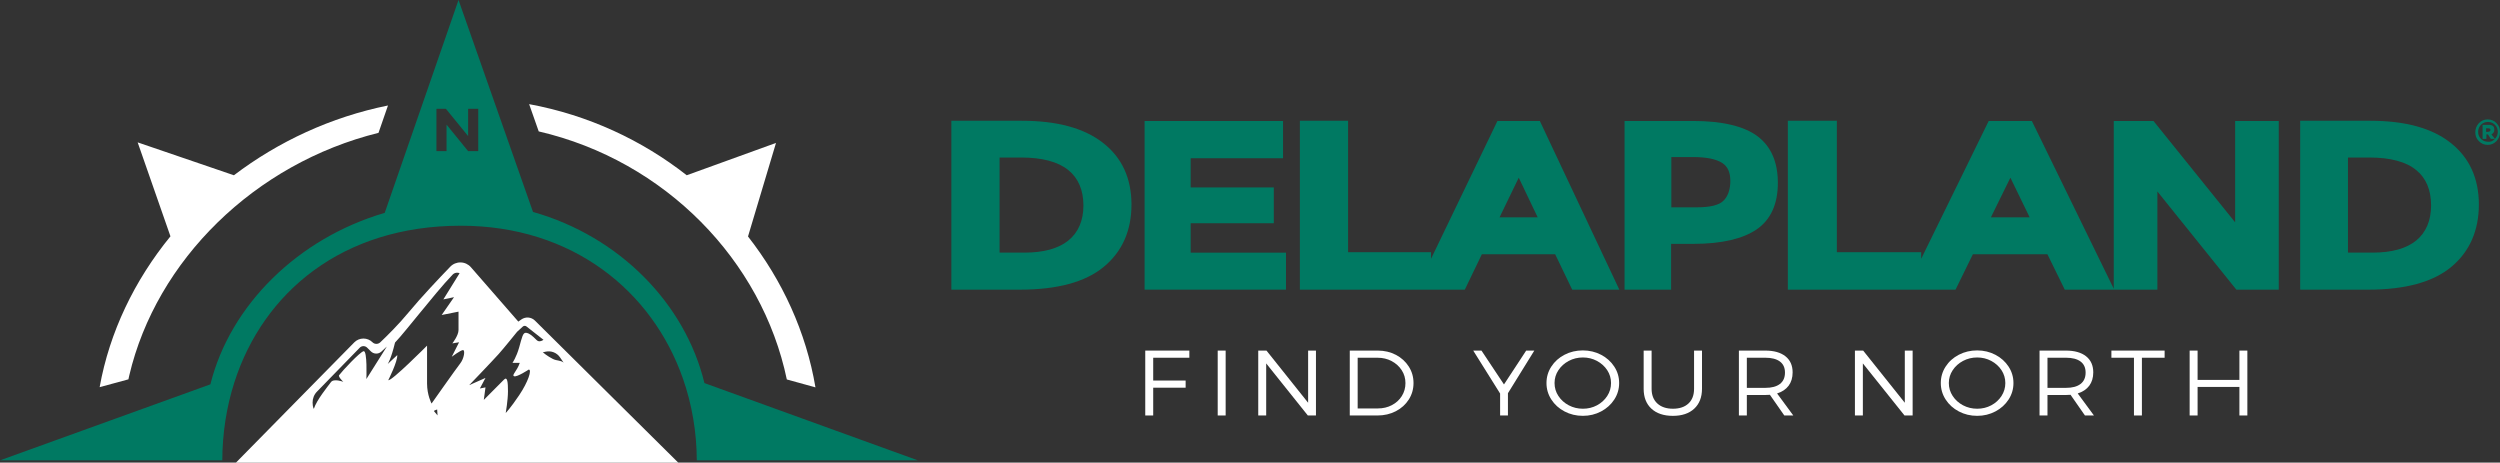 <svg xmlns="http://www.w3.org/2000/svg" width="281" height="52" viewBox="0 0 281 52" fill="none"><rect x="0" y="0" width="281" height="52" fill="#333333" stroke="none"/><g clip-path="url(#clip0_10_760)"><path d="M84.076 26.58L87.223 16.065C87.223 16.065 79.312 18.933 77.189 19.699C72.165 15.762 66.128 12.935 59.475 11.706L60.552 14.77C74.771 18.068 85.652 29.291 88.438 42.651L91.658 43.541C90.611 37.342 87.949 31.53 84.076 26.58Z" fill="white"></path><path d="M15.473 16.002L19.159 26.563C15.119 31.51 12.311 37.322 11.2 43.516L14.434 42.638C14.466 42.493 14.497 42.345 14.53 42.2C17.578 29.247 28.624 18.381 42.544 14.931L43.609 11.856C37.188 13.157 31.278 15.915 26.291 19.7L15.473 16.002Z" fill="white"></path><path d="M79.178 43.058C77.009 34.113 69.624 26.578 59.909 23.822L51.538 0L43.242 23.926C33.494 26.779 25.864 34.304 23.648 43.2L0 51.743H23.235H24.986C24.996 48.692 25.459 45.732 26.347 42.964C29.578 32.894 38.448 25.371 51.793 25.371C64.342 25.371 73.323 32.7 76.769 42.572C77.773 45.452 78.307 48.549 78.32 51.743H79.59H86.236H103.164L79.178 43.058ZM53.754 16.991H52.618L50.192 14.009V16.991H49.056V12.23H50.118L52.618 15.294V12.23H53.754V16.991Z" fill="#007962"></path><path d="M129.62 40.21V42.773H133.265V43.577H129.62V46.7H128.727V39.406H133.683V40.21H129.62Z" fill="white"></path><path d="M136.87 46.7V39.406H137.763V46.7H136.87Z" fill="white"></path><path d="M147 46.7L142.32 40.847V46.7H141.427V39.406H142.353L147.033 45.269V39.406H147.914V46.7H147Z" fill="white"></path><path d="M156.905 39.887C157.513 40.208 157.993 40.646 158.347 41.2C158.702 41.755 158.879 42.373 158.879 43.053C158.879 43.732 158.702 44.353 158.347 44.908C157.993 45.465 157.507 45.901 156.893 46.221C156.275 46.539 155.59 46.7 154.836 46.7H151.714V39.406H154.869C155.62 39.409 156.298 39.569 156.905 39.887ZM152.604 45.908H154.879C155.453 45.908 155.974 45.786 156.445 45.539C156.915 45.292 157.29 44.954 157.563 44.519C157.836 44.084 157.973 43.6 157.973 43.063C157.973 42.529 157.834 42.043 157.553 41.613C157.275 41.18 156.895 40.839 156.422 40.587C155.947 40.335 155.42 40.21 154.843 40.21H152.602V45.908H152.604Z" fill="white"></path><path d="M169.492 46.7H168.612V44.234L165.591 39.406H166.517L169.047 43.211L171.544 39.406H172.457L169.492 44.198V46.7Z" fill="white"></path><path d="M179.963 39.877C180.588 40.205 181.081 40.648 181.445 41.208C181.81 41.768 181.992 42.383 181.992 43.053C181.992 43.727 181.81 44.346 181.445 44.908C181.081 45.47 180.585 45.916 179.963 46.246C179.338 46.575 178.657 46.74 177.916 46.74C177.165 46.74 176.477 46.575 175.854 46.246C175.229 45.918 174.736 45.473 174.372 44.908C174.007 44.346 173.825 43.727 173.825 43.053C173.825 42.378 174.007 41.76 174.372 41.2C174.736 40.638 175.229 40.197 175.854 39.872C176.479 39.549 177.165 39.386 177.916 39.386C178.657 39.388 179.341 39.551 179.963 39.877ZM176.33 40.566C175.844 40.824 175.454 41.172 175.166 41.61C174.875 42.048 174.731 42.529 174.731 43.055C174.731 43.585 174.875 44.068 175.166 44.511C175.457 44.954 175.844 45.3 176.33 45.557C176.816 45.814 177.344 45.941 177.919 45.941C178.493 45.941 179.019 45.814 179.5 45.557C179.981 45.3 180.365 44.951 180.651 44.511C180.937 44.071 181.081 43.585 181.081 43.055C181.081 42.526 180.937 42.045 180.651 41.607C180.365 41.172 179.981 40.826 179.497 40.566C179.014 40.309 178.488 40.18 177.919 40.18C177.344 40.18 176.816 40.309 176.33 40.566Z" fill="white"></path><path d="M190.432 45.936C189.853 46.472 189.051 46.742 188.033 46.742C187.006 46.742 186.202 46.472 185.62 45.936C185.038 45.399 184.747 44.653 184.747 43.701V39.408H185.64V43.701C185.64 44.404 185.855 44.951 186.283 45.348C186.71 45.742 187.295 45.941 188.036 45.941C188.78 45.941 189.362 45.745 189.782 45.353C190.202 44.961 190.412 44.411 190.412 43.701V39.408H191.305V43.701C191.302 44.653 191.011 45.396 190.432 45.936Z" fill="white"></path><path d="M198.938 44.376C198.718 44.389 198.544 44.397 198.417 44.397H196.345V46.7H195.452V39.406H198.417C199.389 39.406 200.145 39.62 200.684 40.047C201.223 40.475 201.491 41.078 201.491 41.857C201.491 42.455 201.339 42.954 201.041 43.356C200.74 43.758 200.307 44.045 199.745 44.224L201.567 46.7H200.555L198.938 44.376ZM200.057 43.16C200.439 42.87 200.631 42.442 200.631 41.877C200.631 41.328 200.439 40.913 200.057 40.63C199.675 40.348 199.128 40.208 198.417 40.208H196.345V43.595H198.417C199.128 43.597 199.675 43.452 200.057 43.16Z" fill="white"></path><path d="M214.067 46.7L209.386 40.847V46.7H208.493V39.406H209.419L214.1 45.269V39.406H214.98V46.7H214.067Z" fill="white"></path><path d="M224.283 39.877C224.908 40.205 225.401 40.648 225.766 41.208C226.13 41.768 226.312 42.383 226.312 43.053C226.312 43.727 226.13 44.346 225.766 44.908C225.401 45.47 224.908 45.916 224.283 46.246C223.658 46.575 222.978 46.74 222.236 46.74C221.485 46.74 220.797 46.575 220.175 46.246C219.55 45.918 219.056 45.473 218.692 44.908C218.328 44.346 218.146 43.727 218.146 43.053C218.146 42.378 218.328 41.76 218.692 41.2C219.056 40.638 219.55 40.197 220.175 39.872C220.799 39.549 221.485 39.386 222.236 39.386C222.978 39.388 223.658 39.551 224.283 39.877ZM220.648 40.566C220.162 40.824 219.772 41.172 219.484 41.61C219.193 42.048 219.049 42.529 219.049 43.055C219.049 43.585 219.193 44.068 219.484 44.511C219.775 44.951 220.162 45.3 220.648 45.557C221.133 45.814 221.665 45.941 222.236 45.941C222.811 45.941 223.337 45.814 223.818 45.557C224.298 45.3 224.683 44.951 224.969 44.511C225.255 44.071 225.399 43.585 225.399 43.055C225.399 42.526 225.255 42.045 224.969 41.607C224.683 41.172 224.298 40.826 223.815 40.566C223.332 40.309 222.806 40.18 222.236 40.18C221.665 40.18 221.133 40.309 220.648 40.566Z" fill="white"></path><path d="M232.73 44.376C232.51 44.389 232.336 44.397 232.209 44.397H230.137V46.7H229.244V39.406H232.209C233.181 39.406 233.937 39.62 234.476 40.047C235.015 40.475 235.283 41.078 235.283 41.857C235.283 42.455 235.131 42.954 234.833 43.356C234.532 43.758 234.099 44.045 233.537 44.224L235.359 46.7H234.347L232.73 44.376ZM233.849 43.16C234.231 42.87 234.423 42.442 234.423 41.877C234.423 41.328 234.231 40.913 233.849 40.63C233.467 40.348 232.92 40.208 232.209 40.208H230.137V43.595H232.209C232.92 43.597 233.467 43.452 233.849 43.16Z" fill="white"></path><path d="M240.75 40.21V46.7H239.857V40.21H237.322V39.406H243.303V40.21H240.75Z" fill="white"></path><path d="M251.71 46.7V43.491H247.009V46.7H246.116V39.406H247.009V42.702H251.71V39.406H252.603V46.7H251.71Z" fill="white"></path><path d="M60.127 36.034C59.715 35.625 59.072 35.574 58.596 35.91L58.26 36.149L52.929 30.034C52.641 29.703 52.224 29.507 51.783 29.497C51.343 29.484 50.916 29.66 50.612 29.975C49.458 31.171 47.313 33.431 45.909 35.133C44.78 36.502 43.505 37.752 42.739 38.48C42.493 38.711 42.106 38.709 41.866 38.47C41.593 38.197 41.226 38.052 40.841 38.052C40.454 38.055 40.092 38.208 39.822 38.482L26.517 52.003H76.238L60.127 36.034ZM41.18 42.605C41.18 42.605 41.307 39.35 40.864 39.475C40.421 39.599 38.526 41.635 38.117 42.167C37.977 42.345 38.59 42.918 38.59 42.918C38.59 42.918 37.517 42.511 37.201 42.948C36.884 43.386 35.589 44.951 35.275 45.954C35.275 45.954 35.146 45.799 35.136 45.257C35.129 44.796 35.303 44.351 35.627 44.02L40.439 39.078C40.548 38.968 40.692 38.907 40.849 38.905C41.001 38.905 41.15 38.963 41.261 39.073L41.691 39.498C42.013 39.816 42.529 39.828 42.865 39.523C43.017 39.386 43.23 39.19 43.48 38.953L41.18 42.605ZM48.78 46.213C48.737 46.15 49.137 46.025 49.137 46.025L49.18 46.692C49.18 46.694 48.823 46.277 48.78 46.213ZM51.728 40.852C51.285 41.414 48.507 45.358 48.507 45.358C48.507 45.358 48.001 44.419 48.001 43.106C48.001 41.791 48.001 38.849 48.001 38.849C48.001 38.849 43.991 42.885 43.642 42.73C43.642 42.73 44.715 40.602 44.651 39.913L43.579 40.915C43.579 40.915 43.953 40.373 44.401 38.505C44.995 37.895 46.443 36.085 47.055 35.345C48.441 33.665 49.731 32.057 50.875 30.868C51.014 30.723 51.199 30.647 51.401 30.652C51.492 30.655 51.578 30.675 51.659 30.708L49.833 33.652L51.032 33.403L49.643 35.406L51.538 35.029C51.538 35.029 51.538 36.469 51.538 37.095C51.538 37.721 50.842 38.597 50.842 38.597L51.601 38.472L50.779 40.098C50.779 40.098 51.788 39.348 52.041 39.348C52.297 39.35 52.17 40.289 51.728 40.852ZM60.317 38.223C59.811 37.721 59.528 37.472 59.148 37.408C58.769 37.345 58.675 37.91 58.359 39.035C58.042 40.162 57.6 40.788 57.6 40.788H58.422C58.106 41.727 57.476 42.165 57.789 42.289C58.106 42.414 59.431 41.539 59.431 41.539C59.811 41.539 59.368 42.915 58.359 44.417C57.349 45.918 56.843 46.419 56.843 46.419C56.843 46.419 57.096 44.979 57.096 43.979C57.096 42.976 57.035 42.287 56.654 42.663C56.021 43.289 54.379 44.949 54.379 44.949L54.569 43.541L53.936 43.666L54.569 42.478L52.737 43.292C52.737 43.292 55.277 40.653 56.054 39.788C56.623 39.154 58.121 37.294 58.121 37.294L58.789 36.686C58.92 36.594 59.097 36.607 59.211 36.721L61.089 38.195C60.846 38.36 60.555 38.457 60.317 38.223ZM61.013 39.599L61.334 39.528C61.949 39.393 62.584 39.64 62.938 40.157L63.35 40.757C63.004 40.475 62.601 40.574 62.151 40.35C61.519 40.037 61.013 39.599 61.013 39.599Z" fill="white"></path><path d="M280.61 13.851C280.896 14.139 281.002 14.459 281.002 14.854C281.002 15.248 280.861 15.569 280.61 15.856C280.324 16.144 280.006 16.286 279.614 16.286C279.221 16.286 278.903 16.144 278.617 15.856C278.331 15.569 278.225 15.248 278.225 14.854C278.225 14.459 278.366 14.139 278.617 13.851C278.903 13.563 279.221 13.421 279.614 13.421C280.003 13.421 280.36 13.566 280.61 13.851ZM280.431 15.607C280.643 15.393 280.752 15.141 280.752 14.818C280.752 14.495 280.646 14.245 280.431 14.029C280.218 13.815 279.968 13.706 279.646 13.706C279.325 13.706 279.077 13.813 278.862 14.029C278.65 14.243 278.541 14.53 278.541 14.818C278.541 15.141 278.647 15.391 278.862 15.607C279.075 15.821 279.325 15.93 279.646 15.93C279.932 15.963 280.218 15.856 280.431 15.607H279.968L279.646 15.105H279.469V15.607H279.042V14.032H279.682C279.93 14.032 280.109 14.067 280.216 14.174C280.322 14.245 280.357 14.388 280.357 14.604C280.357 14.818 280.251 14.999 280.036 15.105L280.431 15.607ZM279.861 14.747C279.897 14.711 279.932 14.675 279.932 14.604C279.932 14.533 279.897 14.497 279.861 14.462C279.826 14.426 279.755 14.426 279.649 14.426H279.436V14.82H279.649C279.791 14.782 279.826 14.782 279.861 14.747Z" fill="#007962"></path><path d="M123.971 16.053C121.861 14.399 118.792 13.574 114.876 13.574H106.932V32.558H114.63C118.822 32.558 122 31.706 124.054 29.998C126.137 28.291 127.179 25.919 127.179 22.985C127.176 20.051 126.106 17.704 123.971 16.053ZM112.326 17.704H114.764C117.148 17.704 118.929 18.185 120.08 19.117C121.203 20.023 121.777 21.384 121.777 23.089C121.777 24.794 121.203 26.128 120.08 27.036C118.957 27.945 117.284 28.395 115.149 28.395H112.353V17.704H112.326Z" fill="#007962"></path><path d="M133.832 25.092H143.175V21.066H133.832V17.786H144.215V13.6H128.653V32.556H144.544V28.398H133.832V25.092Z" fill="#007962"></path><path d="M197.531 15.304C196.024 14.184 193.587 13.597 190.298 13.597H182.6V32.555H187.832V27.41H190.351C193.501 27.41 195.884 26.85 197.448 25.784C199.037 24.689 199.831 22.931 199.831 20.557C199.831 18.21 199.065 16.452 197.531 15.304ZM193.721 22.557C193.228 23.063 192.213 23.302 190.736 23.302H187.859V17.651H190.27C191.75 17.651 192.846 17.864 193.532 18.289C194.189 18.689 194.49 19.355 194.49 20.343C194.49 21.305 194.215 22.078 193.721 22.557Z" fill="#007962"></path><path d="M251.203 24.957L242.052 13.599H237.586V32.451L228.38 13.599H223.53L215.94 29.089V28.344H206.46V13.571H200.955V32.555C204.932 32.555 216.008 32.555 219.803 32.555L221.749 28.583H230.133L232.079 32.555C234.684 32.555 239.896 32.555 242.489 32.555V21.519L251.367 32.558H256.133V13.599H251.23V24.957H251.203ZM223.778 24.425L225.969 19.971L228.132 24.425H223.778Z" fill="#007962"></path><path d="M168.311 13.599L160.848 29.089V28.344H151.525V13.571H146.105V32.555C150.017 32.555 160.911 32.555 164.645 32.555L166.558 28.583H174.803L176.715 32.555C178.036 32.555 180.035 32.555 182.011 32.555L173.077 13.597H168.311V13.599ZM168.551 24.425L170.707 19.971L172.834 24.425H168.551Z" fill="#007962"></path><path d="M275.446 16.053C273.364 14.399 270.323 13.574 266.432 13.574H258.541V32.558H266.184C270.348 32.558 273.473 31.706 275.527 29.998C277.582 28.291 278.624 25.919 278.624 22.985C278.624 20.051 277.556 17.704 275.446 16.053ZM263.912 17.704H266.323C268.679 17.704 270.46 18.185 271.583 19.117C272.706 20.023 273.255 21.384 273.255 23.089C273.255 24.794 272.681 26.128 271.583 27.036C270.46 27.942 268.815 28.395 266.68 28.395H263.912V17.704Z" fill="#007962"></path></g><defs><clipPath id="clip0_10_760"><rect width="281" height="52" fill="white"></rect></clipPath></defs></svg>
